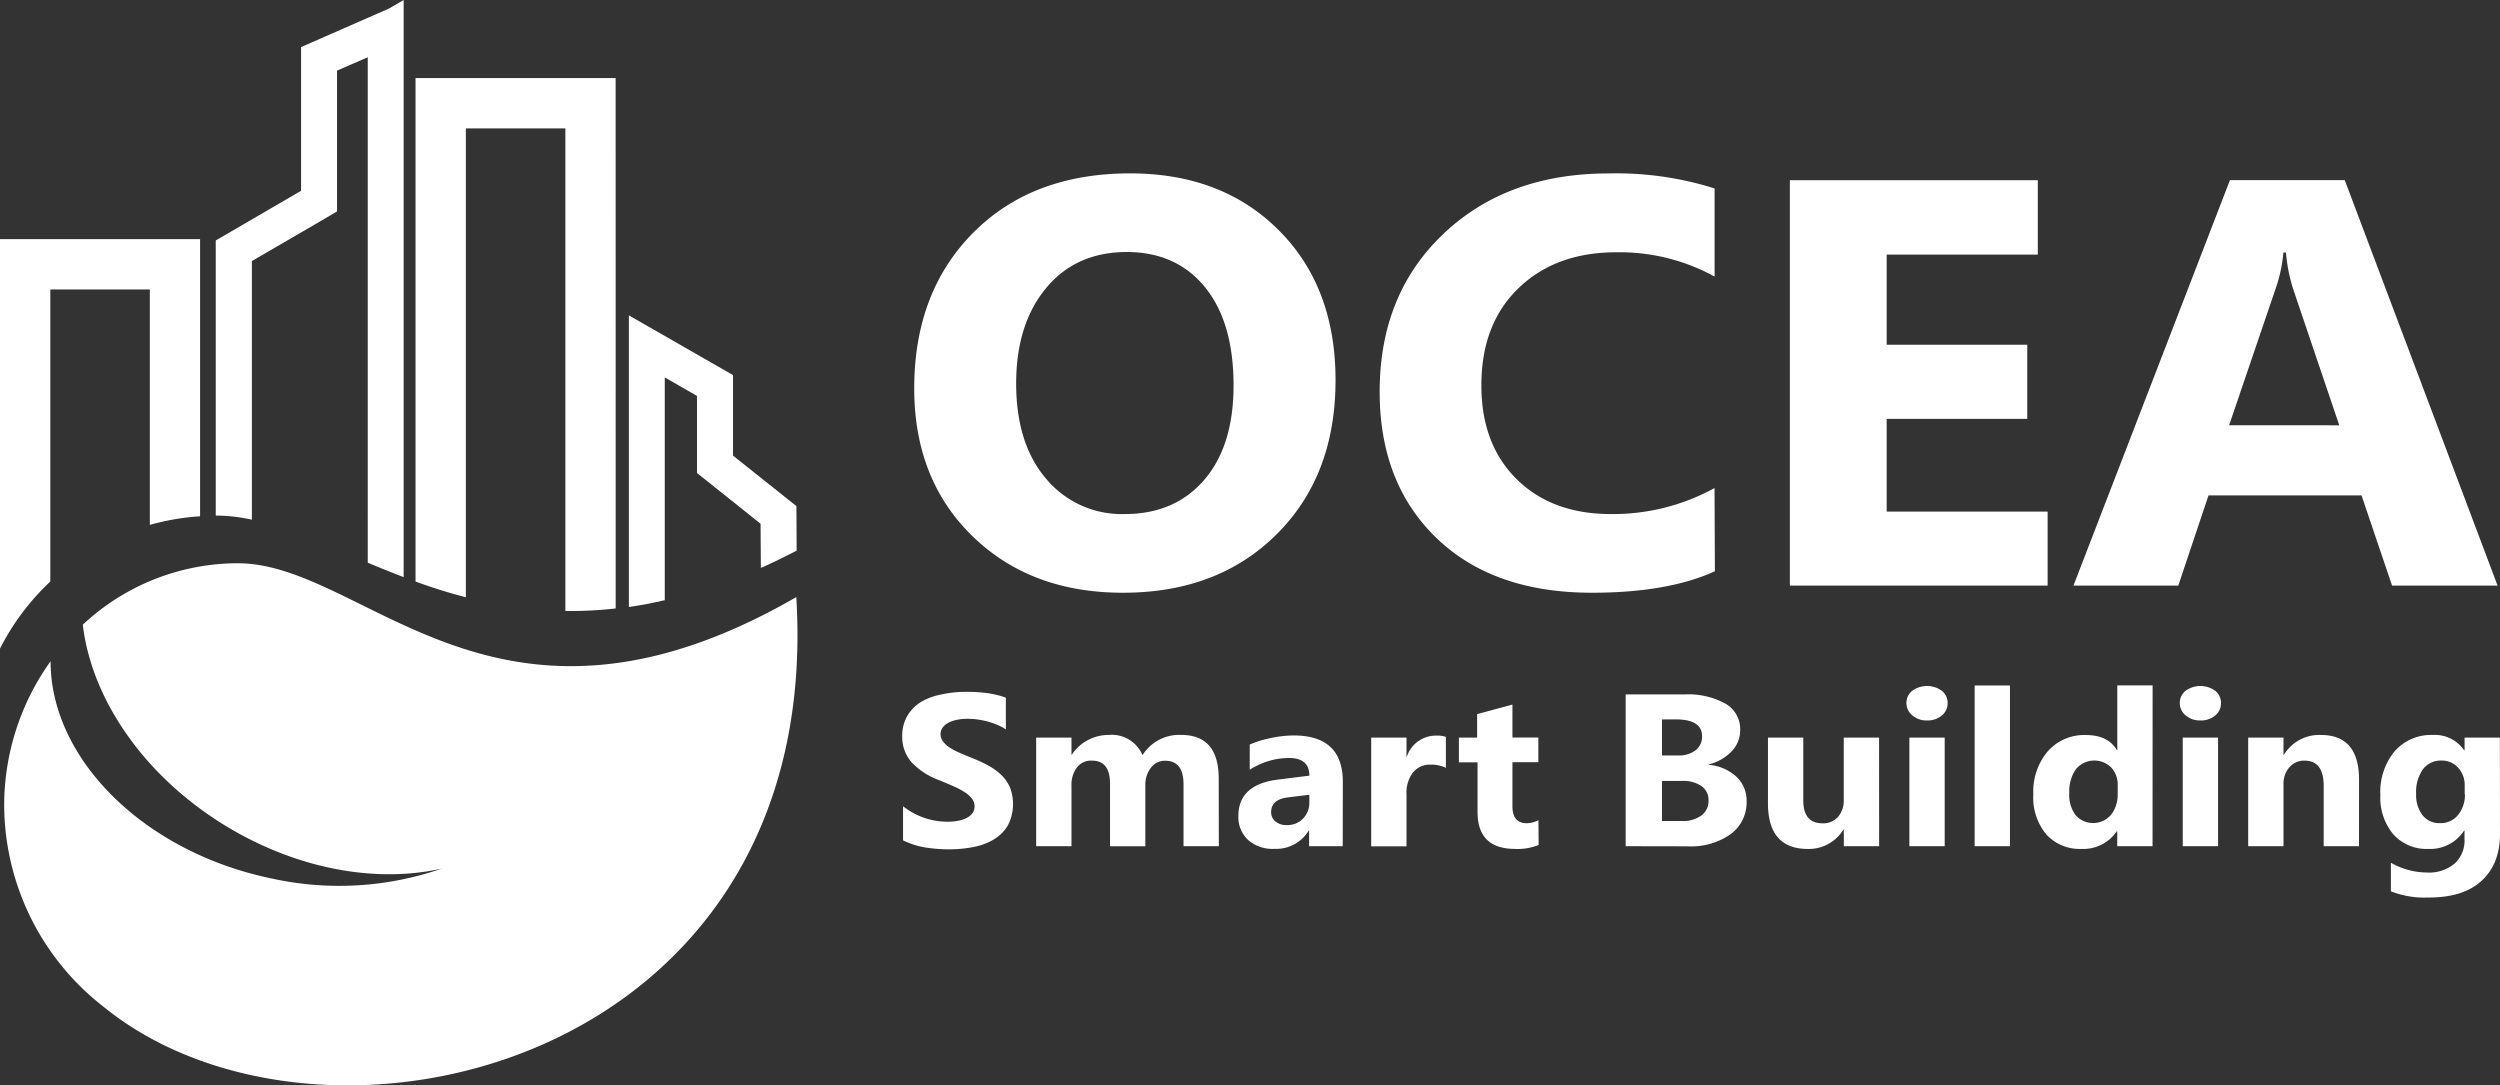 <svg xmlns="http://www.w3.org/2000/svg" viewBox="0 0 424.81 184.43">
  <rect x="0" y="0" width="424.81" height="184.43" fill="#333333" stroke="none"/>
  <title>Logo OCEA</title>
  <g id="Layer_2" data-name="Layer 2">
    <g id="Calque_1" data-name="Calque 1">
      <path fill="#FFFFFF" d="M104.61,13.27h-34V98.82c2.73,1,5.57,1.9,8.55,2.67V21.82H96.07v82a68.55,68.55,0,0,0,8.55-.43Z"/>
      <path fill="#FFFFFF" d="M51.16,8V32.42l-14.5,8.44V87.61h.14a28.34,28.34,0,0,1,6,.7V44.36l11.47-6.67,3-1.76V12l5.22-2.27V95.62c2,.83,4,1.65,6.1,2.45V0L66.1,1.45Z"/>
      <path fill="#FFFFFF" d="M0,110.21a41.32,41.32,0,0,1,8.55-11.4V49.19H25.46v40A41.2,41.2,0,0,1,34,87.73V40.64H0Z"/>
      <path fill="#FFFFFF" d="M135.33,86l-10.77-8.58V63.74L106.86,53.59v49.55c2-.28,4-.67,6.1-1.15V64.13l5.48,3.15v13.1l2.3,1.83L129.24,89l.05,7.51c2-.88,4-1.87,6.08-2.94Z"/>
      <path fill="#FFFFFF"
            d="M135.31,101.46c-51,29.42-73-5.75-94.93-5.75a38.63,38.63,0,0,0-26.31,10.44c1.45,12.42,10.17,25.53,24.12,34.09,12.27,7.52,25.83,9.85,36.89,7.35a53.24,53.24,0,0,1-28.81,1.71c-21.92-4.5-37.71-20.44-37.67-36.94A42.11,42.11,0,0,0,.71,137,43.59,43.59,0,0,0,17.63,171.1C54.68,201.21,140.19,181.26,135.31,101.46Z"/>
      <path fill="#FFFFFF"
            d="M190.8,100.72q-15.69,0-25.57-9.63T155.35,66q0-16.34,10-26.43T192,29.46q15.64,0,25.29,9.66t9.65,25.47q0,16.24-10,26.19T190.8,100.72Zm.71-57.9q-8.66,0-13.75,6.13t-5.09,16.21q0,10.24,5.09,16.19a16.71,16.71,0,0,0,13.35,6q8.5,0,13.5-5.79t5-16.07q0-10.71-4.84-16.67T191.52,42.82Z"/>
      <path fill="#FFFFFF"
            d="M291.4,97.07q-8,3.65-20.89,3.65-16.8,0-26.44-9.32t-9.63-24.84q0-16.53,10.82-26.81t28.09-10.28a55.47,55.47,0,0,1,18,2.55V47a33.44,33.44,0,0,0-16.71-4.13q-10.29,0-16.61,6.1t-6.31,16.52q0,10,6,15.93t16,5.93a35.82,35.82,0,0,0,17.62-4.42Z"/>
      <path fill="#FFFFFF" d="M347.94,99.51H304.14V30.62h42.13V43.26H320.59V58.58h23.89V71.17H320.59V86.93h27.35Z"/>
      <path fill="#FFFFFF"
            d="M424.4,99.51H406.47l-5.19-15.33h-26l-5.14,15.33H352.33l26.59-68.9h19.51Zm-26.9-27.24-7.84-23.16a28.37,28.37,0,0,1-1.22-6.2H388a25,25,0,0,1-1.27,6l-7.95,23.35Z"/>
      <path fill="#FFFFFF"
            d="M153.45,142.8V137a12.19,12.19,0,0,0,7.55,2.63,9.3,9.3,0,0,0,2-.2,5,5,0,0,0,1.45-.55,2.41,2.41,0,0,0,.87-.83,2,2,0,0,0,.29-1,2.14,2.14,0,0,0-.46-1.35,4.88,4.88,0,0,0-1.25-1.1,13.27,13.27,0,0,0-1.88-1q-1.09-.47-2.35-1a12.08,12.08,0,0,1-4.78-3.08,6.51,6.51,0,0,1-1.58-4.4,6.67,6.67,0,0,1,.86-3.46,7,7,0,0,1,2.34-2.39A10.8,10.8,0,0,1,160,118a18.7,18.7,0,0,1,4.13-.44,26.27,26.27,0,0,1,3.79.24,15.53,15.53,0,0,1,3,.75v5.39a9.43,9.43,0,0,0-1.5-.79,13.36,13.36,0,0,0-1.67-.57,14.8,14.8,0,0,0-1.71-.33,12.72,12.72,0,0,0-1.61-.11,8.73,8.73,0,0,0-1.91.19,5.16,5.16,0,0,0-1.45.53,2.83,2.83,0,0,0-.92.82,1.86,1.86,0,0,0-.33,1.07,2,2,0,0,0,.37,1.16,4,4,0,0,0,1,1,11.16,11.16,0,0,0,1.62.9q1,.44,2.16.91a25.16,25.16,0,0,1,3,1.38,10.54,10.54,0,0,1,2.24,1.65,6.44,6.44,0,0,1,1.43,2.11,7.93,7.93,0,0,1-.37,6.38,6.88,6.88,0,0,1-2.36,2.38,10.52,10.52,0,0,1-3.46,1.3,21.26,21.26,0,0,1-4.18.4,24.67,24.67,0,0,1-4.29-.36A13.7,13.7,0,0,1,153.45,142.8Z"/>
      <path fill="#FFFFFF"
            d="M207.11,143.79h-6V133.27q0-4-3.13-4a2.94,2.94,0,0,0-2.43,1.21,4.75,4.75,0,0,0-.93,3v10.32h-6V133.16q0-3.91-3.07-3.91A3,3,0,0,0,183,130.4a4.89,4.89,0,0,0-.93,3.14v10.25h-6V125.34h6v2.88h.08a7.06,7.06,0,0,1,2.62-2.41,7.58,7.58,0,0,1,3.7-.93,5.66,5.66,0,0,1,5.67,3.44,7.35,7.35,0,0,1,6.57-3.44q6.37,0,6.38,7.42Z"/>
      <path fill="#FFFFFF"
            d="M228.16,143.79h-5.71v-2.65h-.07a6.46,6.46,0,0,1-5.83,3.1,6.28,6.28,0,0,1-4.48-1.52,5.3,5.3,0,0,1-1.64-4.06q0-5.37,6.75-6.19l5.31-.67q0-3-3.48-3a12.43,12.43,0,0,0-6.65,2v-4.28a15.94,15.94,0,0,1,3.45-1.08,19,19,0,0,1,4-.47q8.36,0,8.37,7.87Zm-5.67-7.49v-1.25l-3.55.43c-2,.24-2.94,1.07-2.94,2.5a2,2,0,0,0,.72,1.6,2.85,2.85,0,0,0,1.94.62,3.69,3.69,0,0,0,2.77-1.11A3.88,3.88,0,0,0,222.49,136.3Z"/>
      <path fill="#FFFFFF"
            d="M245.69,130.48a5.55,5.55,0,0,0-2.54-.55,3.74,3.74,0,0,0-3.08,1.36A5.71,5.71,0,0,0,239,135v8.81h-6V125.34h6v3.42H239A5.19,5.19,0,0,1,244.2,125a4,4,0,0,1,1.49.22Z"/>
      <path fill="#FFFFFF"
            d="M261.45,143.58a9.41,9.41,0,0,1-4,.67q-6.38,0-6.38-6.26v-8.45h-3.17v-4.2H251v-4l6-1.62v5.6h4.4v4.2h-4.4V137c0,1.92.81,2.88,2.42,2.88a4.27,4.27,0,0,0,2-.52Z"/>
      <path fill="#FFFFFF"
            d="M276.24,143.79V118h10a13.06,13.06,0,0,1,7,1.59,5,5,0,0,1,2.46,4.47,5.14,5.14,0,0,1-1.5,3.66,8,8,0,0,1-3.83,2.17v.08a7.8,7.8,0,0,1,4.67,2,5.52,5.52,0,0,1,1.75,4.13,6.71,6.71,0,0,1-2.69,5.63,11.71,11.71,0,0,1-7.36,2.08Zm6.17-21.54v6.12h2.71a4.68,4.68,0,0,0,3-.88,2.9,2.9,0,0,0,1.1-2.41q0-2.84-4.51-2.84Zm0,10.45v6.81h3.34a5.38,5.38,0,0,0,3.36-.94,3.06,3.06,0,0,0,1.21-2.56,2.85,2.85,0,0,0-1.19-2.43,5.49,5.49,0,0,0-3.33-.88Z"/>
      <path fill="#FFFFFF"
            d="M319.31,143.79h-6V141h-.09a6.9,6.9,0,0,1-6,3.26q-6.8,0-6.8-7.76V125.34h6V136c0,2.6,1.09,3.9,3.28,3.9a3.32,3.32,0,0,0,2.6-1.07,4.17,4.17,0,0,0,1-2.91V125.34h6Z"/>
      <path fill="#FFFFFF"
            d="M327.45,122.42a3.65,3.65,0,0,1-2.5-.86,2.68,2.68,0,0,1-1-2.1,2.59,2.59,0,0,1,1-2.09,4.29,4.29,0,0,1,5,0,2.6,2.6,0,0,1,1,2.09,2.66,2.66,0,0,1-1,2.13A3.72,3.72,0,0,1,327.45,122.42Zm3,21.37h-6V125.34h6Z"/>
      <path fill="#FFFFFF" d="M341.54,143.79h-6V116.48h6Z"/>
      <path fill="#FFFFFF"
            d="M365.77,143.79h-6v-2.54h-.08a6.87,6.87,0,0,1-6.05,3,7.63,7.63,0,0,1-5.9-2.44,9.74,9.74,0,0,1-2.23-6.82,10.6,10.6,0,0,1,2.46-7.33,8.26,8.26,0,0,1,6.46-2.76q3.78,0,5.27,2.56h.08v-11h6Zm-5.92-9v-1.38a4.23,4.23,0,0,0-1.11-3,4.07,4.07,0,0,0-6,.3,6.62,6.62,0,0,0-1.12,4.08,5.73,5.73,0,0,0,1.09,3.75,4,4,0,0,0,6-.08A5.52,5.52,0,0,0,359.84,134.82Z"/>
      <path fill="#FFFFFF"
            d="M373.9,122.42a3.66,3.66,0,0,1-2.5-.86,2.68,2.68,0,0,1-1-2.1,2.6,2.6,0,0,1,1-2.09,4.29,4.29,0,0,1,5,0,2.6,2.6,0,0,1,1,2.09,2.67,2.67,0,0,1-1,2.13A3.72,3.72,0,0,1,373.9,122.42Zm3,21.37h-6V125.34h6Z"/>
      <path fill="#FFFFFF"
            d="M400.85,143.79h-6V133.54q0-4.29-3.25-4.29a3.29,3.29,0,0,0-2.58,1.14,4.16,4.16,0,0,0-1,2.88v10.52h-6V125.34h6v2.92h.07a7,7,0,0,1,6.28-3.37q6.49,0,6.49,7.61Z"/>
      <path fill="#FFFFFF"
            d="M424.81,141.69q0,5.13-3.15,8t-9.13,2.82a15.27,15.27,0,0,1-6.26-1.06V146.6a12.5,12.5,0,0,0,6.1,1.66,6.77,6.77,0,0,0,4.73-1.52,5.29,5.29,0,0,0,1.68-4.13v-1.46h-.08a6.84,6.84,0,0,1-6.09,3.1,7.54,7.54,0,0,1-5.94-2.49,9.71,9.71,0,0,1-2.19-6.67,10.8,10.8,0,0,1,2.44-7.44,8.2,8.2,0,0,1,6.44-2.76,6,6,0,0,1,5.35,2.6h.08v-2.15h6Zm-6-6.76v-1.46a4.33,4.33,0,0,0-1.1-3,3.64,3.64,0,0,0-2.85-1.23,3.78,3.78,0,0,0-3.15,1.48,6.67,6.67,0,0,0-1.15,4.16,5.63,5.63,0,0,0,1.09,3.65,3.62,3.62,0,0,0,3,1.34,3.79,3.79,0,0,0,3-1.35A5.4,5.4,0,0,0,418.85,134.93Z"/>
    </g>
  </g>
</svg>
